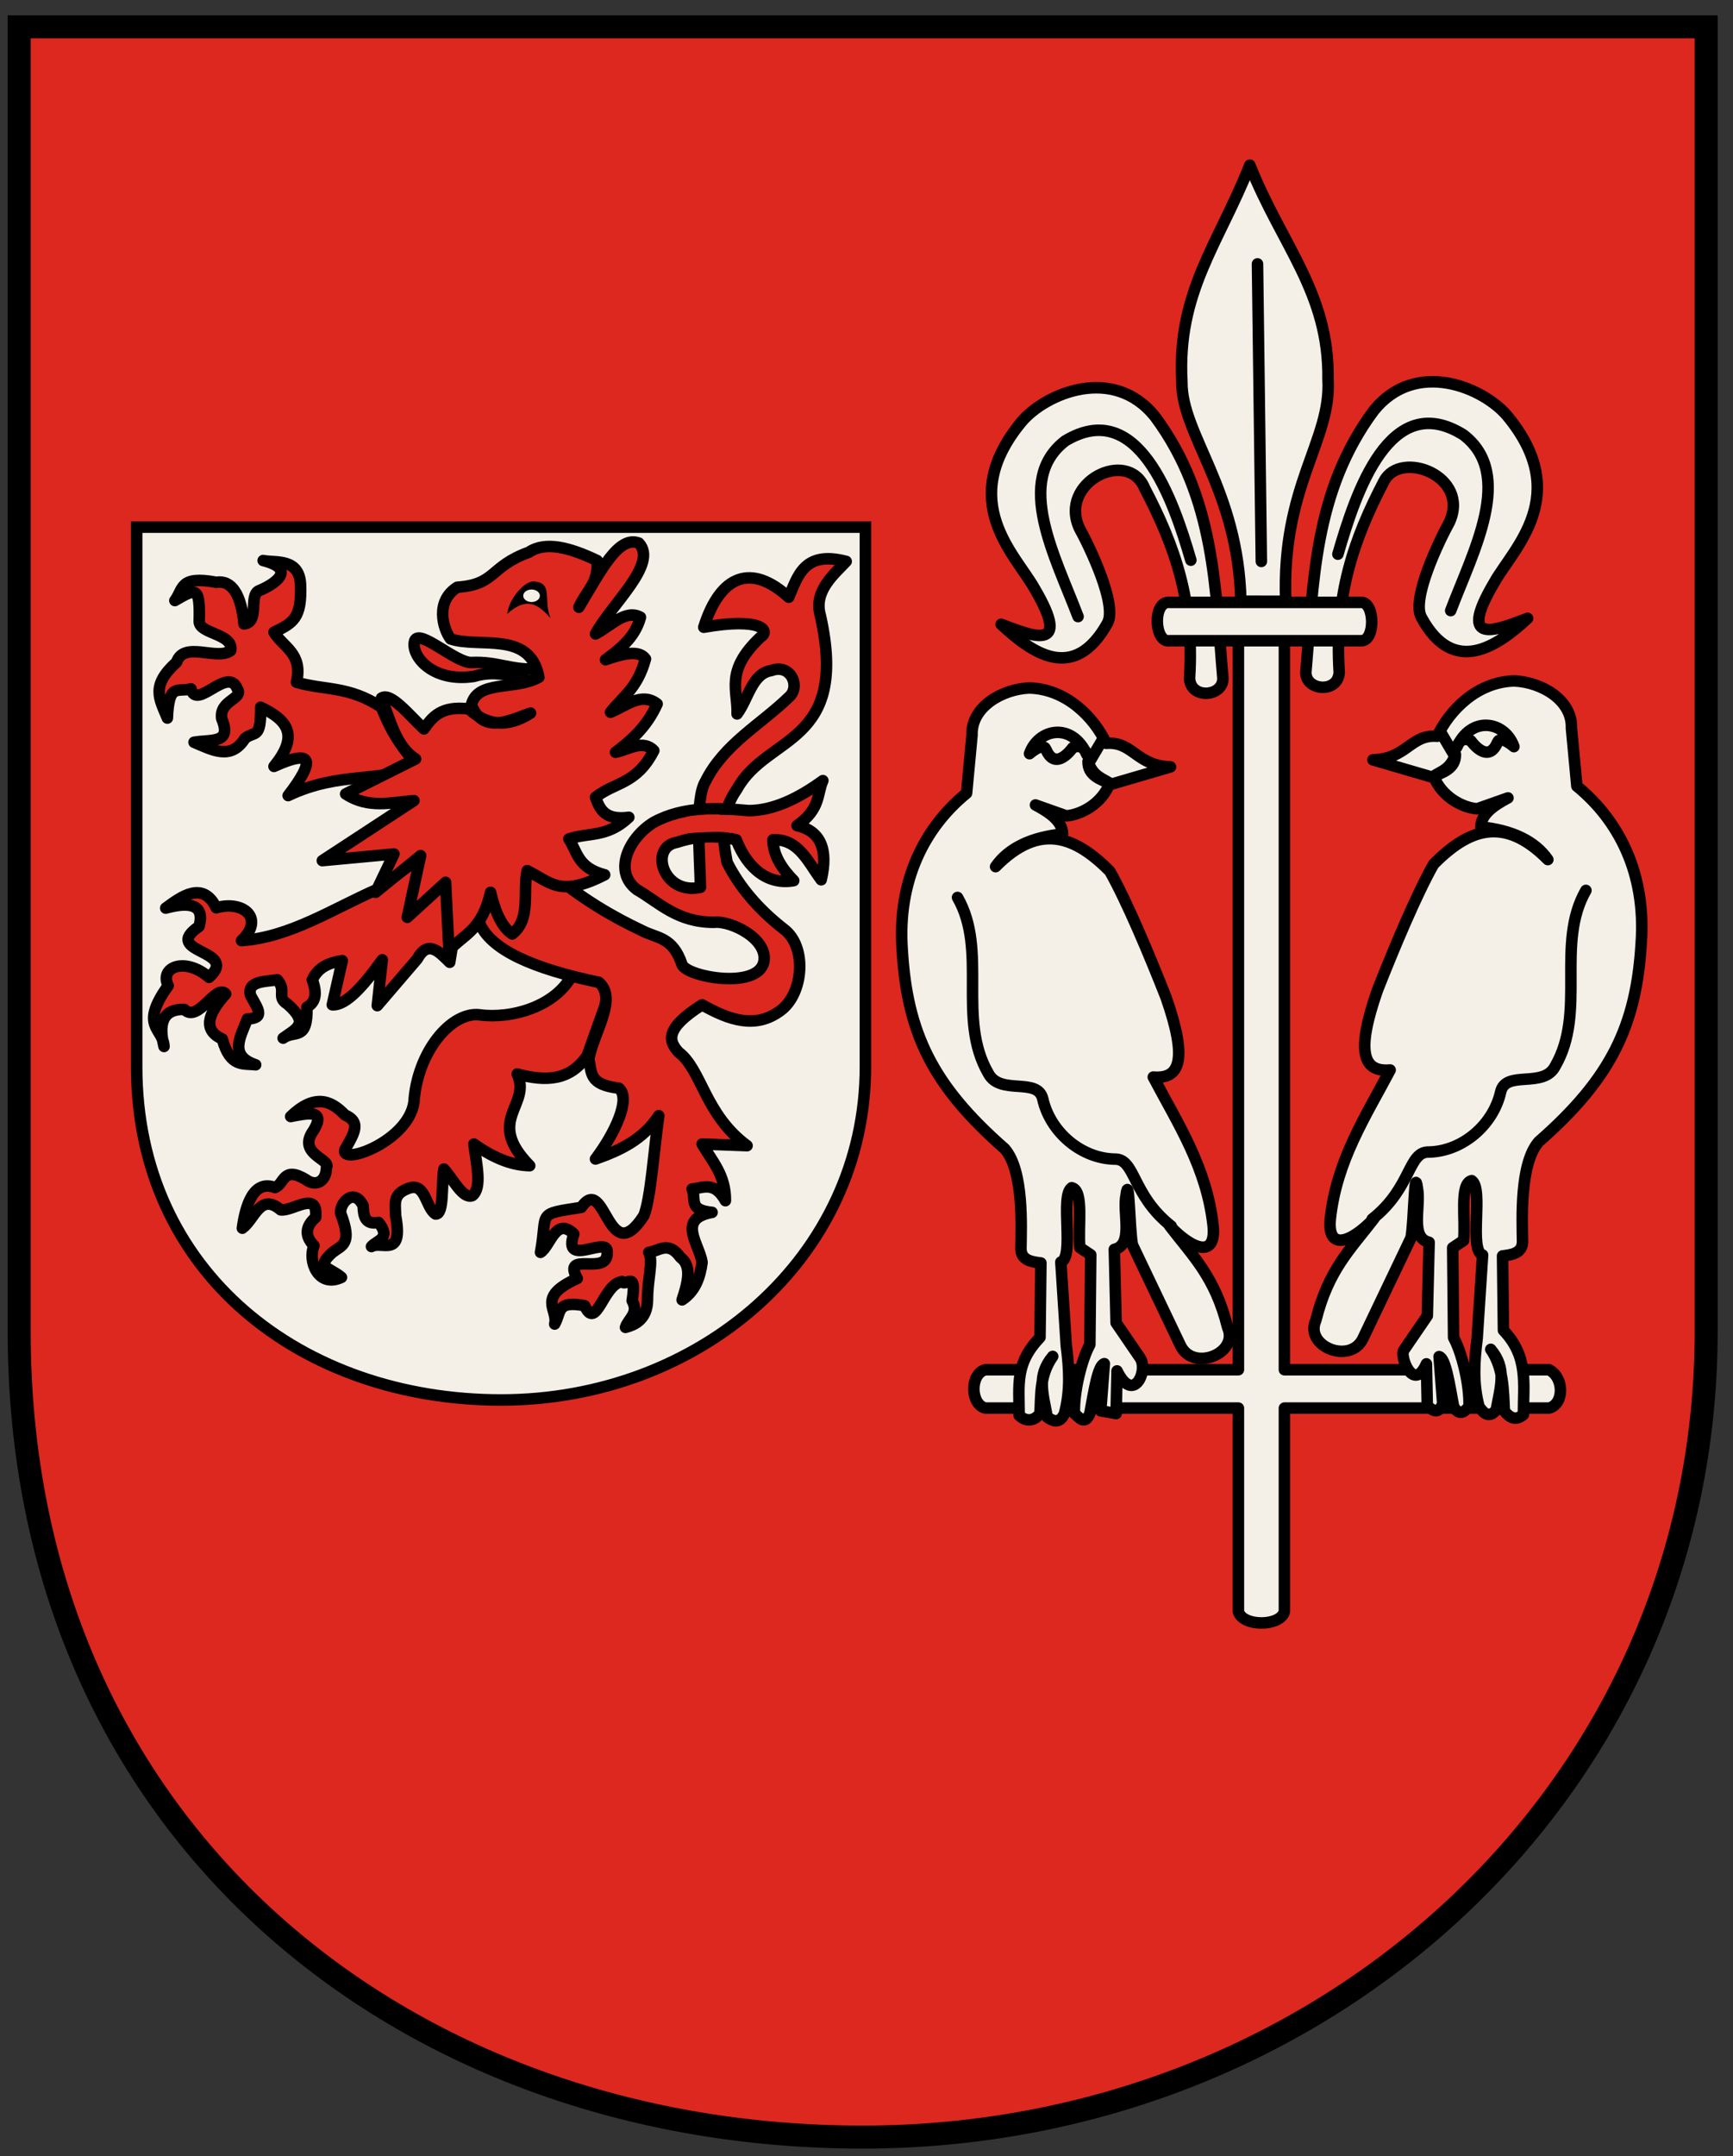 <!-- Created with Inkscape (http://www.inkscape.org/) -->
<svg xmlns:rdf="http://www.w3.org/1999/02/22-rdf-syntax-ns#" xmlns="http://www.w3.org/2000/svg" height="562" width="452" version="1.1" xmlns:cc="http://creativecommons.org/ns#" xmlns:dc="http://purl.org/dc/elements/1.1/">
 <rect width="100%" height="100%" fill="#333333" stroke="none"/>

 <g transform="translate(0,-490.362)">
  <g transform="translate(-15,165)">
   <path stroke-linejoin="miter" d="m20,332.36,440,0,0,340c0,120-100,210-220,210s-220-80-220-210z" stroke="#000" stroke-linecap="butt" stroke-miterlimit="4" stroke-dasharray="none" stroke-width="6" fill="#dc281e"/>
   <path stroke-linejoin="miter" d="m50.645,462.75,190.07,0,0,140.63c0,49.636-43.198,86.862-95.035,86.862s-95.035-33.09-95.035-86.862z" stroke="#000" stroke-linecap="butt" stroke-miterlimit="4" stroke-dasharray="none" stroke-width="3" fill="#f4f0e8"/>
   <path stroke-linejoin="round" d="m338.64,482.06c-0.632-29.083-15.529-43.458-15.377-57.164-1.302-23.418,9.543-35.886,17.717-56.495,8.28,20.868,20.722,33.258,20.392,55.827,0.939,16.031-12.187,27.653-11.032,57.849z" stroke="#000" stroke-linecap="round" stroke-miterlimit="4" stroke-dasharray="none" stroke-width="3" fill="#f4f0e8"/>
   <path stroke-linejoin="round" d="m276.12,488.08c7.433,2.734,18.895,7.901,8.692-9.36-4.902-8.779-20.561-22.707-3.343-43.458,6.242-7.359,23.842-14.874,34.766-1.337,15.811,21.313,15.712,45.157,17.717,68.195,0.111,4.903-8.469,5.572-8.692,0,1.275-19.983-3.844-34.503-11.7-49.475-4.314-10.592-22.535-1.656-17.049,10.363,2.78,5.044,9.898,19.925,7.354,24.738-8.831,15.873-19.935,7.582-27.746,0.334z" stroke="#000" stroke-linecap="round" stroke-miterlimit="4" stroke-dasharray="none" stroke-width="3" fill="#f4f0e8"/>
   <path stroke-linejoin="round" d="m296.18,486.07c-5.866-15.482-16.769-35.508-3.343-45.798,18.865-11.362,28.068,14.928,32.761,31.089" stroke="#000" stroke-linecap="round" stroke-miterlimit="4" stroke-dasharray="none" stroke-width="3" fill="none"/>
   <path stroke-linejoin="round" d="m338,491.36,0,191-66,0c-4,1-4,9,0,10h66v53c1,4,11,4,12,0v-53h69c4-1,4-8,0-10h-69v-191z" stroke="#000" stroke-linecap="round" stroke-miterlimit="4" stroke-dasharray="none" stroke-width="3" fill="#f4f0e8"/>
   <g stroke-linejoin="round" transform="matrix(-1,0,0,1,689.549,-1.56)" stroke="#000" stroke-linecap="round" stroke-dasharray="none" stroke-miterlimit="4" stroke-width="3">
    <path d="m276.12,488.08c7.433,2.734,18.895,7.901,8.692-9.36-4.902-8.779-20.561-22.707-3.343-43.458,6.242-7.359,23.842-14.874,34.766-1.337,15.811,21.313,15.712,45.157,17.717,68.195,0.111,4.903-8.469,5.572-8.692,0,1.275-19.983-3.844-34.837-11.7-49.809-4.314-8.252-22.535-1.322-17.049,10.697,2.78,5.044,9.898,19.925,7.354,24.738-8.397,15.656-19.935,7.582-27.746,0.334z" fill="#f4f0e8"/>
    <path d="m296.18,486.07c-5.866-15.482-16.769-35.508-3.343-45.798,19.199-12.031,28.068,14.928,32.761,31.089" fill="none"/>
   </g>
   <path stroke-linejoin="round" d="m342.98,394.14,1.003,77.555" stroke="#000" stroke-linecap="round" stroke-miterlimit="4" stroke-dasharray="none" stroke-width="3" fill="none"/>
   <g stroke-linejoin="round" stroke="#000" stroke-linecap="round" stroke-miterlimit="4" stroke-dasharray="none" stroke-width="3">
    <path d="m320.29,525.24c-8.882-0.249-9.817-6.702-16.783-6.146-3.144-6.748-10.391-14.198-20.092-14.419-7.092,0.315-15.144,4.956-14.892,12.292l-1.418,15.128c-10.86,8.86-18.086,22.664-16.783,40.894,1.283,21.49,7.806,35.219,26.711,51.767,5.024,5.7,4.317,20.374,4.255,25.765-0.185,3.473,3.12,3.738,5.2,4.018l-0.236,19.383c-6.56,6.893-5.437,12.131-5.437,20.329,1.655,1.619,3.782,1.69,5.437-0.473,0.264-5.554-0.009-10.086,3.309-14.892-4.248,5.058-2.52,9.699-1.418,15.837,1.76,1.262,3.358,1.554,4.491-0.946,1.59-6.076,1.233-11.645,0.473-17.728l-1.418-21.747c3.64-1.221-0.3-17.261,2.837-19.383,3.276,0.767,1.53,10.375,2.127,15.601l2.837,1.891-0.236,23.402c-2.192,4.003-4.228,12.366-4.018,17.965,1.339,1.099,2.679,3.102,4.018,0,1.092-5.851,2.086-12.587,3.782-13.001l-0.946,12.292,4.018,0.709,0.236-11.11c4.309,8.86,8.359-0.275,5.91-3.546l-6.146-8.982-0.473-19.147c5.13-1.208,2.08-9.429,3.073-14.183,0.788-6.051,0.867,9.061,1.655,13.001l12.528,26.238c3.271,6.897,15.331,2.085,12.292-4.728-3.258-13.07-8.868-18.337-15.128-26.474,6.225,6.515,12.19,8.318,11.346,0-1.633-15.152-9.18-26.607-15.601-38.766,7.026,0.593,9.006-4.531,3.309-20.801-4.412-11.209-10.243-25.072-14.656-32.857-8.672-8.685-17.986-13.127-29.784-1.182,3.334-4.821,9.298-7.661,17.492-8.51-0.091-3.279-3.255-5.534-7.091-7.564l8.037,2.837c3.924-0.305,9.301-3.196,11.346-8.51-2.075-1.338-4.432-1.832-5.673-5.673-0.065,3.661,3.16,4.689,6.146,5.91z" fill="#f4f0e8"/>
    <path d="m264.74,559.27c8.003,13.935-0.233,31.632,8.037,45.858,3.056,5.822,12.798,0.917,14.183,6.595,1.903,8.582,9.887,15.51,18.657,15.74,5.597-0.231,4.441,9.252,14.871,17.478" fill="none"/>
    <path d="m283.52,521.8c2.268-6.527,11.062-8.342,14.945,0.22,0,0-0.851-3.167-3.705-1.75,0,0-4.442,6.413-6.959,0.394-0.814-1.946-4.282,1.136-4.282,1.136z" fill="none"/>
    <path d="m302.57,518.14-3.073,5.2" fill="none"/>
   </g>
   <g stroke-linejoin="round" transform="matrix(-1,0,0,1,693.38,-1.84)" stroke="#000" stroke-linecap="round" stroke-miterlimit="4" stroke-dasharray="none" stroke-width="3">
    <path d="m320.29,525.24c-8.882-0.249-9.817-6.702-16.783-6.146-3.144-6.748-10.391-14.198-20.092-14.419-7.092,0.315-15.144,4.956-14.892,12.292l-1.418,15.128c-10.86,8.86-18.086,22.664-16.783,40.894,1.283,21.49,7.806,35.219,26.711,51.767,5.024,5.7,4.317,20.374,4.255,25.765-0.185,3.473,3.12,3.738,5.2,4.018l-0.236,19.383c-6.56,6.893-5.2,13.786-5.2,21.983,1.983,1.654,3.558,0.863,4.964-0.946,0.264-5.554,0.227-11.268,3.546-16.074-4.248,5.058-2.52,9.699-1.418,15.837,1.845,2.12,3.22,0.95,4.491-0.946,1.59-6.076,1.233-11.645,0.473-17.728l-1.418-21.747c3.64-1.221-0.3-17.261,2.837-19.383,3.276,0.767,1.53,10.375,2.127,15.601l2.837,1.891-0.236,23.402c-2.192,4.003-4.228,12.366-4.018,17.965,1.339,1.678,2.679,2.353,4.018,0,1.092-5.851,2.086-12.587,3.782-13.001l-0.946,12.292c1.339,3.128,2.679,1.419,4.018,0.709l0.236-11.11c3.337,7.646,7.025-1.942,5.91-3.546l-6.146-8.982-0.473-19.147c5.13-1.208,2.08-9.429,3.073-14.183,0.788-6.051,0.867,9.061,1.655,13.001l12.528,26.238c3.271,6.897,15.331,2.085,12.292-4.728-3.258-13.07-8.868-18.337-15.128-26.474,6.225,6.515,12.19,8.318,11.346,0-1.633-15.152-9.18-26.607-15.601-38.766,7.026,0.593,9.006-4.531,3.309-20.801-4.412-11.209-10.243-25.072-14.656-32.857-8.672-8.685-17.986-13.127-29.784-1.182,3.334-4.821,9.298-7.661,17.492-8.51-0.091-3.279-3.255-5.534-7.091-7.564l8.037,2.837c3.924-0.305,9.301-3.196,11.346-8.51-2.075-1.338-4.432-1.832-5.673-5.673-0.065,3.661,3.16,4.689,6.146,5.91z" fill="#f4f0e8"/>
    <path d="m264.74,559.27c8.003,13.935-0.233,31.632,8.037,45.858,3.056,5.822,12.798,0.917,14.183,6.595,1.903,8.582,9.887,15.51,18.657,15.74,5.597-0.231,4.441,9.252,14.871,17.478" fill="none"/>
    <path d="m283.52,521.8c2.268-6.527,11.062-8.342,14.945,0.22,0,0-0.851-3.167-3.705-1.75,0,0-4.442,6.413-6.959,0.394-0.814-1.946-4.282,1.136-4.282,1.136z" fill="none"/>
    <path d="m302.57,518.14-3.073,5.2" fill="none"/>
   </g>
   <path stroke-linejoin="round" d="m320,482.36,50,0c3.597-0.142,3.795,10.142,0,10h-50c-3.971,0.577-4.421-10.36,0-10z" stroke="#000" stroke-linecap="round" stroke-miterlimit="4" stroke-dasharray="none" stroke-width="3" fill="#f4f0e8"/>
   <path stroke-linejoin="round" d="m78.641,487.97c4.147-0.382,1.119-7.538,3.973-8.681,3.42-1.369,10.317-5.506,1.024-7.829,3.324,0.664,9.473-0.714,9.756,6.341,0.317,8.726-1.934,9.905-6.932,12.342,2.404,3.952,7.604,5.458,5.865,13.034,7.385,2.17,13.614,0.871,22.158,6.517,3.041,7.753,6.083,11.145,9.124,14.99-8.702,4.904-19.776,1.483-33.455,8.038,7.102-9.201,6.578-12.301-3.693-7.603,6.216-7.66,4.207-11.817-3.476-15.424,0.072,8.462-1.478,6.078-4.087,8.107-3.647,5.823-8.526,3.026-13.293,1.017,4.418-0.782,10.031,0.501,7.218-6.142-0.714-4.863,5.824-5.107,4.078-7.761-2.408-6.143-10.645,5.786-12.08-0.01-3.548,0.946-5.777-1.697-6.168,7.613-2.159-5.161-4.354-8.471,2.39-14.555,1.933-5.692,10.595-0.317,14.121-3.041,0.883-4.448-8.323-4.3-8.207-7.657,0.229-9.181-0.784-8.604-6.348-5.377,2.281-2.967,1.087-6.569,10.785-4.769,4.031-0.629,6.514,3.143,7.246,10.851z" stroke="#000" stroke-linecap="round" stroke-miterlimit="4" stroke-dasharray="none" stroke-width="3" fill="#dc281e"/>
   <path stroke-linejoin="round" d="m58.22,562.05c3.873-2.84,9.69-7.323,13.172-0.082,7.001-2.036,12.769,2.7,6.597,8.554,12.771-0.909,23.907-8.356,35.627-13.469l11.296-8.472,9.993,11.514-2.607,16.076c-2.824-2.795-5.648-5.953-8.472-0.869l-10.428,12.165,1.303-11.948c-4.803,6.66-9.38,11.962-13.034,11.731l2.607-11.514c-3.298,0.513-6.246,1.611-7.821,4.997,1.48,3.995,0.594,6.018-1.39,7.125,0.189,9.039-3.255,5.861-6.213,8.081,3.279-2.435,7.102-3.642,1.086-8.907-2.967-1.802-0.085-3.418-2.607-6.3-2.752,0.482-8.11,0.202-6.952,4.128,1.91,3.489,3.852,5.909-0.869,6.083-1.698,4.561-4.994,9.544,2.172,11.948-3.18-0.434-6.626,0.852-8.707-6.727-5.114-2.322-3.826-6.526,0.886-11.738-2.515-2.827-7.203,7.725-10.804,4.016-5.941-0.102-6.655,4.15-5.272,9.67-0.243-4.911-6.604-5.109,1.086-15.858-2.385-4.723,4.257-7.653,10.645-2.172,8.198-7.265-12.78-6.236-2.607-13.252,1.864-6.583-3.903-6.088-8.69-4.779z" stroke="#000" stroke-linecap="round" stroke-miterlimit="4" stroke-dasharray="none" stroke-width="3" fill="#dc281e"/>
   <path stroke-linejoin="round" d="m104.93,615.93c4.159,1.845,2.742,4.403,0,9.124-1.061,4.115,16.483-2.119,18.031-12.383,0.824-13.155,9.737-23.747,17.162-22.81,8.052,1.12,20.371-2.056,24.548-11.296,4.339,0.357,10.384,3.071,7.821,9.776l-4.345,12.165c-4.441,6.517-10.739,6.814-18.248,4.779,3.825,8.248-8.552,11.895,3.259,23.896-4.084-0.091-8.738-1.513-14.555-5.648,0.664,5.298,2.19,11.459-0.434,13.469-2.462,0.892-4.924-4.208-7.386-6.952-0.68,4.029,0.067,11.861-2.172,11.731-2.628-1.621-2.565-8.258-6.952-6.734-4.361,1.524-3.518,3.994-3.476,7.169,2.085,11.155-3.604,6.484-6.3,8.038,1.346-1.623,5.268-1.995,1.859-6.284-3.509,0.712-3.946-1.649-4.032-4.361-2.408-4.84-6.152-0.685-5.865,1.955,3.128,8.117,0.404,8.276-2.1,10.197-4.608,4.113-0.801,3.869,2.317,6.53-6.043,2.857-8.879-4.256-7.169-8.255-2.4-2.462-2.379-4.924,0.434-7.386,0.708-7.189-6.019-1.511-9.124-1.955-5.33-4.564-6.772,2.447-9.993,4.779,0.778-5.699,2.821-12.781,8.519-10.595,2.504-0.938,2.004-5.739,8.104-2.053,2.271,1.756,5.224,0.798,5.318-3.21,1.255-2.128-7.839-3.494-3.369-9.634,3.384-5.63-1.812-4.416-5.973-3.618,6.04-5.813,10.385-4.418,14.121-0.434z" stroke="#000" stroke-linecap="round" stroke-miterlimit="4" stroke-dasharray="none" stroke-width="3" fill="#dc281e"/>
   <path stroke-linejoin="round" d="m139.9,565.53c3.092-8.142,6.754-15.919,18.465-13.034,7.987,6.934,16.706,11.962,24.114,15.424,3.803,2.021,8.021,1.515,10.428,8.907,1.56,3.225,19.585,6.406,21.289-0.652,1.309-6.035-8.499-10.948-13.034-10.428-9.541,0.005-14.29-5.183-19.986-8.472-6.506-4.814-2.018-13.752,4.345-17.596,7.767-4.246,16.798-3.758,24.765-3.041,6.372-0.016,12.962-3.174,19.334-7.821-1.551,3.338-0.484,7.349-6.734,11.731,6.292,1.413,8.117,6.336,6.3,14.121-3.451-4.599-5.883-10.727-12.6-10.427,0.115,4.226,2.439,7.569,5.431,10.645-6.416,1.165-11.927-2.788-14.99-10.645-5.443-1.291-10.56-0.952-15.424,0.652-7.494,1.199-3.613,13.896,6.083,11.731-0.151-8.675-1.494-22.997,1.303-27.589,4.823-9.732,14.333-14.777,21.724-21.941,3.212-2.666,0.558-8.899-4.562-6.952-4.996,0.725-5.994,7.447-8.907,11.296,0.254-6.14-3.285-11.165,6.083-19.986,2.7-1.647,0.334-5.263-14.772-2.607,4.325-13.753,12.461-16.683,22.158-7.821,2.345-5.317,3.89-12.255,14.99-9.341-2.985,3.226-8.614,7.682-6.734,14.121,7.603,33.865-13.855,30.919-21.724,45.186-4.508,6.372-3.796,12.745-2.607,19.117,3.199,6.368,8.097,12.17,14.772,17.379,6.213,4.598,5.12,17.017-0.869,21.289-6.496,4.835-13.346,2.47-20.421-1.521-9.924,6.281-8.723,9.528-6.083,12.383,6,4.521,6.774,16.219,17.814,24.331l-11.731-0.434c2.605,4.463,6.181,8.148,6.083,14.772-2.897-5.165-5.793-3.346-8.69-3.041,1.18,2.685-1.143,5.468,5.214,6.083-9.301,1.682-3.337,8.185-2.607,13.034-0.537,3.979-1.797,7.524-5.214,9.776,1.495-4.513,2.626-8.844-0.434-11.079-3.195-4.426-5.588-1.631-8.255-1.303,1.206,2.434-0.31,6.633-0.332,12.311-0.022,5.452-3.745,6.695-5.75,7.241,0.704-2.267,3.606-3.655,1.738-6.952,1.348-8.4-1.848-3.445-2.607-4.997-4.997,0.651-6.695,13.074-9.776,6.3-7.445-1.408-6.036,1.659-7.821,4.779,1.019-3.861-4.927-6.99,5.896-11.883-4.189-7.481,8.094-0.375,7.79-6.8,0.399-4.619-11.834,4.3-8.69-4.779-4.686-4.643-6.107,3.114-8.69,4.779,1.975-10.701-1.36-9.849,10.645-11.731,6.315-9.11,6.888,16.692,16.293,2.172,1.793-4.288,2.632-17.153,3.91-26.069-4.084,6.249-10.137,9.053-16.51,11.296,4.955-6.521,9.374-15.772,6.083-18.465-7.826-0.922-7.033-3.974-7.821-7.603,1.176-6.79,7.602-15.767,2.607-19.986-16.667-3.466-28.489-8.346-31.282-15.858z" stroke="#000" stroke-linecap="round" stroke-miterlimit="4" stroke-dasharray="none" stroke-width="3" fill="#dc281e"/>
   <path stroke-linejoin="round" d="m123.17,492.32c1.269-3.167,10.751,5.908,14.823,5.711,6.76-0.328,10.319,2.075,17.112,1.675l-0.434,3.693c-5.084-1.404-9.894-3.628-16.076-1.738-11.113,1.673-16.631-5.684-15.424-9.341z" stroke="#000" stroke-linecap="round" stroke-miterlimit="4" stroke-dasharray="none" stroke-width="3" fill="#dc281e"/>
   <path stroke-linejoin="round" d="m114.49,507.31c2.409-1.603,7.055,4.255,11.079,8.038,2.184-3.081,4.45-6.097,11.731-5.214,4.44,4.188,9.971,5.074,16.076,1.086-4.417,1.399-12.338,5.997-15.424-2.172,1.567-6.524,11.395-3.722,17.596-7.169-2.246-12.272-15.635-7.5-23.027-9.993-2.029-2.711-4.05-9.817,1.738-13.469,10.21-0.724,8.324-5.359,18.683-9.124,4.286-2.91,10.644-1.261,17.814,2.172,0.314,5.976-2.428,7.255-4.779,12.165,5.938-9.888,10.355-18.712,15.641-16.727,5.097,5.426-7.112,15.883-11.296,23.679,3.91-1.992,7.821-6.527,11.731-4.345-1.489,5.453-5.471,8.332-9.124,11.079,4.554-1.582,8.732-2.637,10.428-0.217-2.141,7.785-5.935,9.786-9.124,13.903,4.055-1.667,8.11-5.332,12.165-2.172-2.773,6.164-7.007,9.683-10.862,12.6,3.407-0.674,7.111-3.432,9.993-0.434-4.536,8.851-10.133,8.158-15.207,12.165,1.121,3.119,2.46,6.069,8.69,5.214-5.713,5.381-10.445,3.89-15.641,5.648,2.236,3.406,2.305,7.535,9.341,9.341-11.559,5.889-13.938,2.09-20.203-1.086-1.262,5.521,1.101,12.596-3.91,16.51-2.462-1.593-4.345-5.214-5.648-10.862-2.262,10.049-7.033,10.903-10.862,15.207l-0.869-17.814-9.993,9.124,3.476-16.076-11.731,9.559,4.779-9.993-18.683,1.738,23.896-15.641c-5.938,0.477-11.876,2.161-17.814-1.738l18.248-9.124c-5.069-3.187-6.558-9.952-8.907-15.858z" stroke="#000" stroke-linecap="butt" stroke-miterlimit="4" stroke-dasharray="none" stroke-width="3" fill="#dc281e"/>
   <path d="m147.29,485.37c0.45-4.021,4.439-8.397,6.734-8.472,5.45,0.208,2.564,4.746,4.562,9.559-3.061-3.406-6.082-5.834-11.296-1.086z" fill="#000"/>
   <path fill="#dc281e" d="m193.99,538.26c4.417-0.94,8.559-0.463,12.165-0.434l-0.434,4.671c-2.675-0.611-7.025-0.216-11.079,0z"/>
   <path d="m155.76,478.85c0,0.54-0.584,0.978-1.303,0.978-0.72,0-1.303-0.438-1.303-0.978s0.584-0.978,1.303-0.978c0.72,0,1.303,0.438,1.303,0.978z" transform="matrix(1.667,0,0,1.667,-103.841,-317.604)" fill="#f4f0e8"/>
  </g>
 </g>
</svg>
